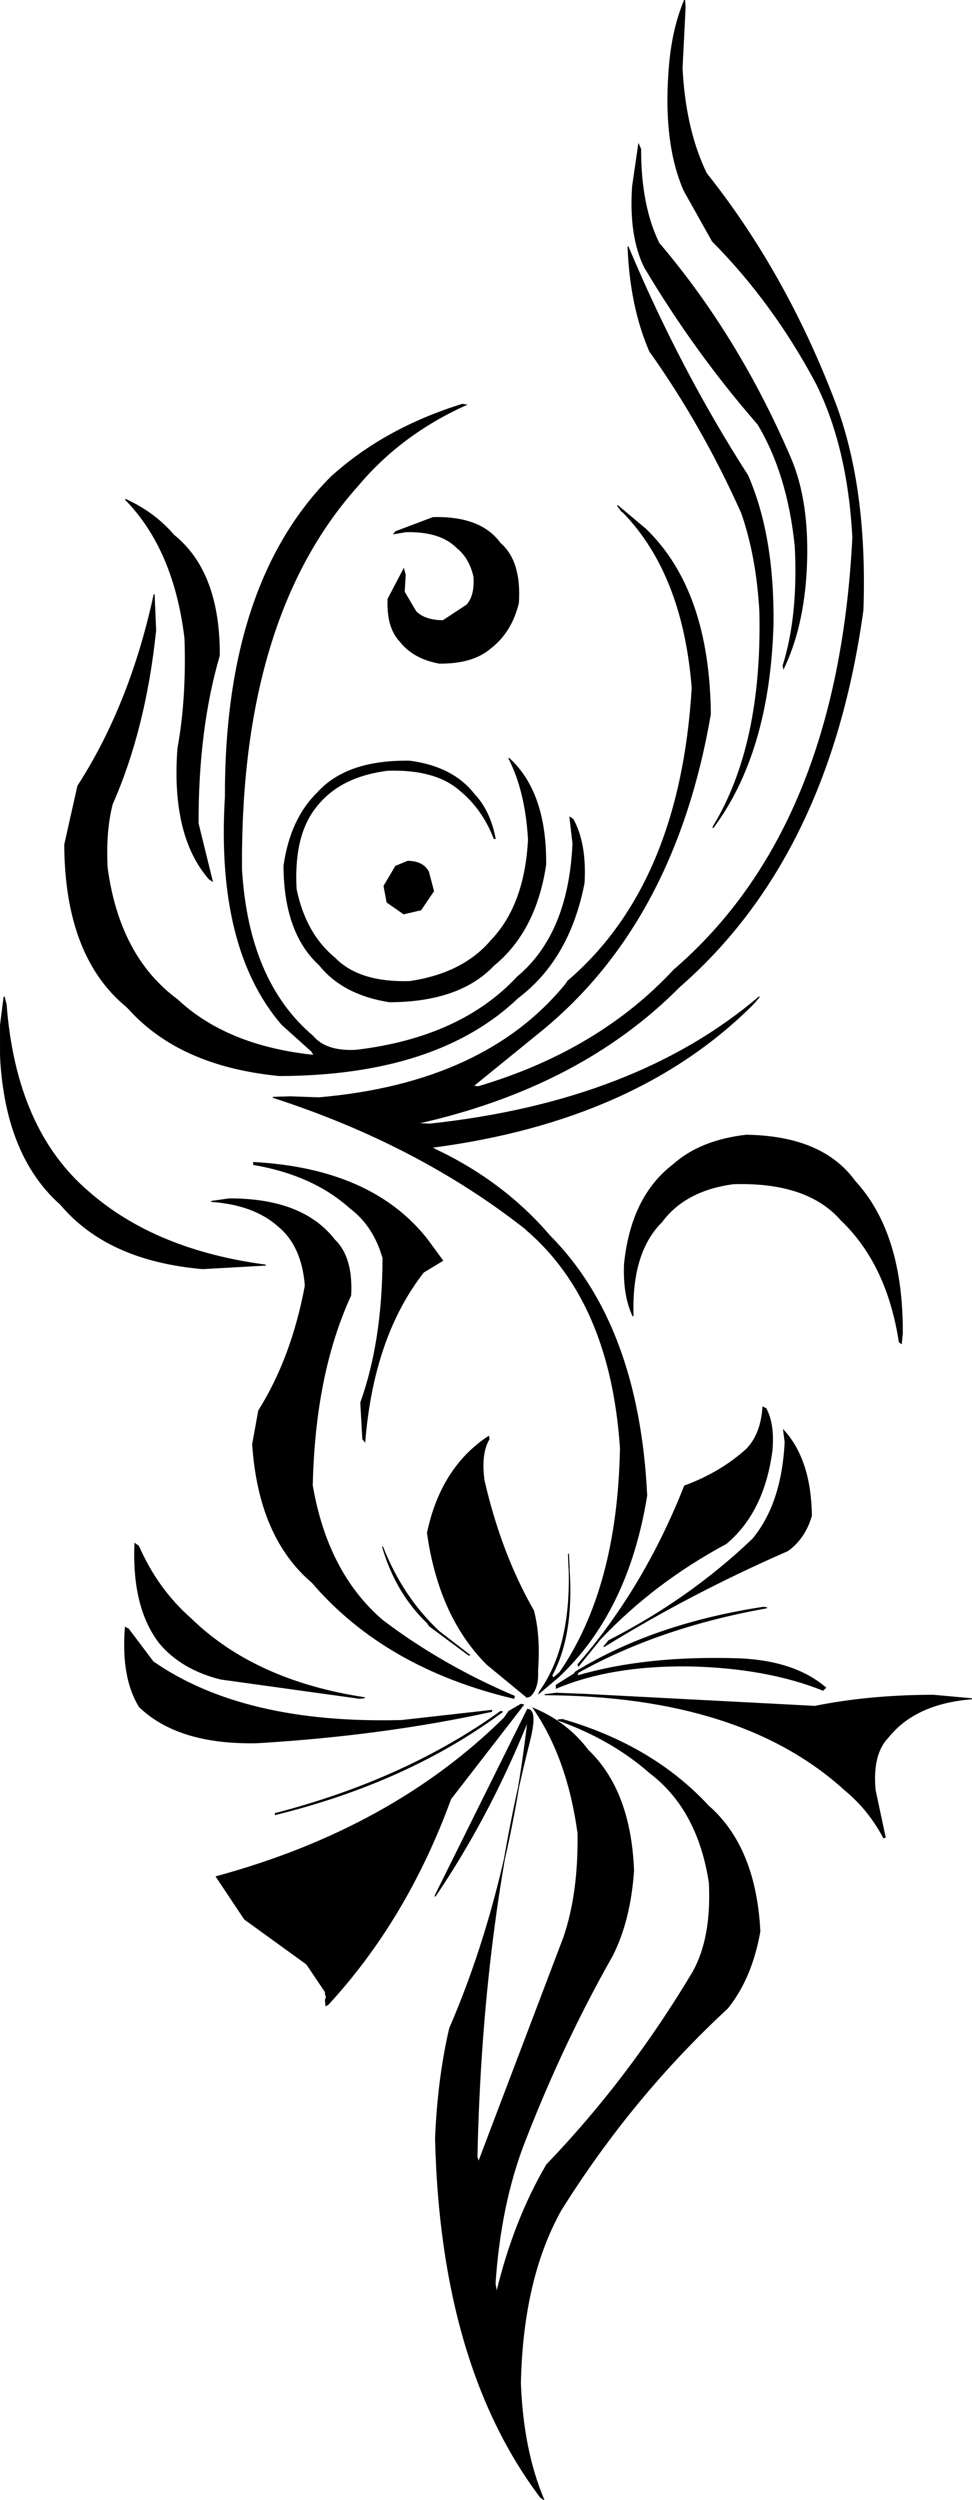 <svg xmlns:dc="http://purl.org/dc/elements/1.1/" xmlns="http://www.w3.org/2000/svg" width="962" height="2473" version="1.1" desc="Created with decorsvg.com converter" viewBox="553.938 150 962 2473">
                            <path fill="rgb(0,0,0)" stroke="rgb(8,8,9)" stroke-width="1" opacity="1" d="M 1231.5 150 L 1232 157.5 L 1229 217.5 Q 1232.1 278.4 1253 321.5 Q 1331.2 419.8 1380 547.5 Q 1412.2 632.3 1408 753.5 Q 1374.5 997 1226.5 1126 Q 1128 1225.5 966 1261.5 L 979.5 1262 Q 1183.5 1240 1305.5 1136 L 1300.5 1142 Q 1185.2 1258.5 981 1285 L 984.5 1287 Q 1052.1 1318.9 1098 1372.5 Q 1185.9 1461.1 1194 1629.5 Q 1175.4 1744.4 1106.5 1809 L 1087.5 1825 L 1088 1823.5 Q 1122.5 1775.5 1116.5 1687 L 1117 1699.5 Q 1122.1 1767.1 1100 1807.5 L 1101.5 1810 L 1108 1804.5 Q 1165.5 1721 1168 1582.5 Q 1158.3 1438.3 1075.5 1367 L 1074 1365.5 Q 967.6 1281.9 824 1235.5 L 841.5 1235 L 869.5 1236 Q 1033.8 1221.8 1114 1123.5 L 1116 1120.5 Q 1227.3 1025.3 1239 830.5 Q 1230.1 718.2 1171 657 L 1169 655.5 L 1165 650 L 1193 673.5 Q 1255.8 734.2 1257 856.5 Q 1222 1060 1091.5 1168 L 1022 1224.5 L 1027.5 1225 Q 1146.6 1189.6 1221 1109.5 Q 1383.6 969.6 1398 681.5 Q 1393.2 592.3 1362 529.5 Q 1319.7 449.8 1259 388.5 L 1231 338.5 Q 1210.9 292.6 1216 221.5 Q 1218.6 180.6 1231.5 150 Z "/><path fill="rgb(0,0,0)" stroke="rgb(8,8,9)" stroke-width="1" opacity="1" d="M 1186 293 L 1188 297.5 Q 1187.8 353.2 1206 390.5 Q 1284.6 482.9 1336 602.5 Q 1355.1 646.4 1352 712.5 Q 1349.1 770.1 1329.5 811 L 1329 808.5 Q 1344.5 759 1341 690.5 Q 1333.7 618.8 1304 569.5 Q 1241.8 498.2 1192 414.5 Q 1176.7 383.8 1180 334.5 L 1186 293 Z "/><path fill="rgb(0,0,0)" stroke="rgb(8,8,9)" stroke-width="1" opacity="1" d="M 1175.5 394 Q 1226.5 515.5 1294 620.5 Q 1320.2 680.8 1319 768.5 Q 1315.1 894.6 1259.5 969 L 1260 967.5 Q 1308.8 887.3 1306 755.5 Q 1303 700.5 1288 657.5 Q 1249.2 570.8 1197 497.5 Q 1177.8 453.3 1175.5 394 Z "/><path fill="rgb(0,0,0)" stroke="rgb(8,8,9)" stroke-width="1" opacity="1" d="M 1011.5 550 L 1015 550.5 Q 950.6 579.6 908 630.5 Q 790.9 760.9 793 1010.5 Q 799.8 1121.2 863.5 1175 Q 876.4 1190.6 906.5 1189 Q 1010.1 1176.6 1066 1116.5 Q 1117 1074 1121 984.5 L 1118 958.5 L 1121 960.5 Q 1134.2 984.3 1132 1023.5 Q 1117.5 1098.5 1066.5 1137 Q 986.5 1213.5 830.5 1214 Q 732 1204.5 681 1147.5 L 679.5 1146 Q 618.5 1096 618 985.5 L 631 927.5 Q 683 847 706.5 738 L 708 773.5 Q 697.9 870.9 665 945.5 Q 658.1 972.6 660 1008.5 Q 671.9 1096.6 729.5 1139 Q 778.5 1185 864.5 1194 L 864 1192.5 L 862.5 1190 L 833 1163.5 Q 768 1088 777 938.5 Q 776.5 727.5 881.5 622 Q 934.4 573.9 1011.5 550 Z "/><path fill="rgb(0,0,0)" stroke="rgb(8,8,9)" stroke-width="1" opacity="1" d="M 678 644 Q 706.5 656.8 726 679.5 Q 771.4 716.1 771 798.5 Q 749.8 870.8 750 964.5 L 764 1021.5 L 761 1019.5 Q 723.7 976.8 730 890.5 Q 739 841.5 737 781.5 Q 726.4 693.3 678 644 Z "/><path fill="rgb(0,0,0)" stroke="rgb(8,8,9)" stroke-width="1" opacity="1" d="M 982.5 662 Q 1029.7 660.8 1049 687.5 Q 1069.7 705.3 1067 746.5 Q 1059.9 775.4 1039.5 791 Q 1021.9 806.4 988.5 806 Q 963.2 801.3 950 784.5 Q 936.8 770.7 938 742.5 L 953.5 713 L 955 718.5 L 954 735.5 L 965.5 755 Q 974.5 764 992.5 764 L 1016 748.5 Q 1024.3 739.3 1023 720.5 Q 1018.9 702.1 1006.5 692 Q 989.9 675.1 955.5 676 L 944 678 L 945.5 676 L 982.5 662 Z "/><path fill="rgb(0,0,0)" stroke="rgb(8,8,9)" stroke-width="1" opacity="1" d="M 1057.5 900 Q 1094.7 933.8 1094 1005.5 Q 1084.1 1071.1 1042.5 1105 Q 1008.7 1140.7 939.5 1141 Q 893.6 1133.9 870 1104.5 Q 835.3 1072.7 835 1006.5 Q 841.6 960.1 868.5 934 Q 897.5 902 959.5 903 Q 1001.9 908.6 1023 935.5 Q 1038.8 952.2 1044 979.5 L 1043 979.5 Q 1031.7 950.3 1009.5 932 Q 985.1 910.4 937.5 912 Q 891.3 917.8 868 946.5 Q 844 974.5 847 1029.5 Q 856.1 1073.9 885.5 1098 Q 909.5 1122.5 959.5 1121 Q 1012.2 1113.2 1040 1080.5 Q 1073.6 1045.6 1077 980.5 Q 1074.2 932.4 1057.5 900 Z "/><path fill="rgb(0,0,0)" stroke="rgb(8,8,9)" stroke-width="1" opacity="1" d="M 957.5 1002 Q 972.7 1002.3 978 1012.5 L 983 1031.5 L 970.5 1050 L 953.5 1054 L 937 1042.5 L 934 1026.5 L 945.5 1007 L 957.5 1002 Z "/><path fill="rgb(0,0,0)" stroke="rgb(8,8,9)" stroke-width="1" opacity="1" d="M 558 1136 L 560 1143.5 Q 569.4 1267.6 641.5 1329 Q 707.5 1387 817 1401.5 L 754.5 1405 Q 660.6 1396.9 614 1341.5 Q 552 1286.5 554 1167.5 L 558 1136 Z "/><path fill="rgb(0,0,0)" stroke="rgb(8,8,9)" stroke-width="1" opacity="1" d="M 1292.5 1273 Q 1367.9 1274.1 1400 1318.5 Q 1447.3 1369.7 1447 1468.5 L 1446 1479 L 1444 1477.5 Q 1432.1 1400.4 1386.5 1357 Q 1353.3 1318.7 1279.5 1321 Q 1232 1327.5 1209 1358.5 Q 1178.3 1388.8 1180.5 1452 Q 1170.8 1431.7 1172 1400.5 Q 1178.8 1333.8 1220.5 1302 Q 1247.2 1278.2 1292.5 1273 Z "/><path fill="rgb(0,0,0)" stroke="rgb(8,8,9)" stroke-width="1" opacity="1" d="M 805 1300 Q 922.2 1306.4 977 1376.5 L 992 1397 L 973 1408.5 Q 923.4 1472.1 915 1576 L 913 1573.5 L 911 1537.5 Q 932.8 1476.8 933 1394.5 Q 923.9 1362.6 900.5 1345 Q 863.7 1312 805 1302 L 805 1300 Z "/><path fill="rgb(0,0,0)" stroke="rgb(8,8,9)" stroke-width="1" opacity="1" d="M 780.5 1336 Q 853.3 1335.7 885 1376.5 Q 903.1 1393.9 901 1431.5 Q 865.4 1508.9 863 1619.5 Q 877.9 1706.1 932.5 1753 Q 991.3 1797.5 1063 1828 L 1062.5 1830 Q 935.5 1800 863 1715.5 Q 810 1670.5 804 1578.5 L 810 1545.5 Q 842.6 1493.6 856 1422.5 L 856 1420.5 Q 852.6 1381.9 829.5 1363 Q 805.5 1341.5 763 1338.5 L 780.5 1336 Z "/><path fill="rgb(0,0,0)" stroke="rgb(8,8,9)" stroke-width="1" opacity="1" d="M 1309 1542 L 1312 1543.5 Q 1320.2 1558.8 1318 1584.5 Q 1310.1 1645.6 1272.5 1677 Q 1201.2 1715.2 1148 1771.5 L 1126.5 1798 L 1126 1796.5 Q 1191.6 1721.1 1231.5 1620 Q 1267.3 1606.8 1293 1583.5 Q 1307.3 1568.6 1309 1542 Z "/><path fill="rgb(0,0,0)" stroke="rgb(8,8,9)" stroke-width="1" opacity="1" d="M 1329.5 1565 Q 1356.3 1594.3 1357 1649.5 Q 1350.4 1671.9 1333.5 1684 Q 1237.1 1726.1 1151.5 1779 L 1156.5 1773 Q 1236.9 1731.9 1299 1672.5 Q 1328 1637.5 1331 1576.5 L 1329.5 1565 Z "/><path fill="rgb(0,0,0)" stroke="rgb(8,8,9)" stroke-width="1" opacity="1" d="M 1037.5 1571 L 1038 1573.5 Q 1029.4 1587.9 1033 1614.5 Q 1049.6 1686.9 1082 1743.5 Q 1088.5 1768.5 1086 1802.5 Q 1087 1820 1078.5 1828 L 1075.5 1829 L 1036 1796.5 Q 988.7 1749.3 977 1666.5 Q 990.5 1602 1037.5 1571 Z "/><path fill="rgb(0,0,0)" stroke="rgb(8,8,9)" stroke-width="1" opacity="1" d="M 687.5 1677 L 691 1679.5 Q 709.8 1722.2 742.5 1751 Q 806 1813 915 1829.5 L 909.5 1830 L 772.5 1811 Q 734 1801.5 712 1775.5 Q 684.8 1740.3 687.5 1677 Z "/><path fill="rgb(0,0,0)" stroke="rgb(8,8,9)" stroke-width="1" opacity="1" d="M 932.5 1680 Q 952.3 1730.2 988.5 1764 L 1019 1787.5 L 1017.5 1787 L 979 1758.5 L 977 1755.5 Q 945.8 1725.6 932.5 1680 Z "/><path fill="rgb(0,0,0)" stroke="rgb(8,8,9)" stroke-width="1" opacity="1" d="M 1309.5 1740 L 1313 1740.5 Q 1206.5 1759.5 1126 1804.5 L 1125 1808 Q 1193.6 1787.8 1286.5 1791 Q 1340.5 1793.5 1371 1819.5 L 1368.5 1822 Q 1312.4 1799.6 1235.5 1798 Q 1158.2 1797.2 1104.5 1820 L 1104.5 1817 L 1122 1806 L 1123.5 1804 Q 1201 1756.5 1309.5 1740 Z "/><path fill="rgb(0,0,0)" stroke="rgb(8,8,9)" stroke-width="1" opacity="1" d="M 678 1760 L 681 1761.5 L 705.5 1794 Q 795.3 1856.2 951.5 1852 L 1040.5 1842 L 1040.5 1843 Q 932.6 1866.6 808.5 1874 Q 730.8 1875.7 692 1838.5 Q 674.1 1809.8 678 1760 Z "/><path fill="rgb(0,0,0)" stroke="rgb(8,8,9)" stroke-width="1" opacity="1" d="M 1104.5 1825 L 1128.5 1826 L 1130.5 1826 L 1360.5 1838 Q 1413.7 1827.2 1477.5 1827 L 1516 1830.5 Q 1459.9 1834.9 1433 1868.5 Q 1416.9 1884.9 1420 1920.5 L 1430 1967.5 L 1428.5 1968 Q 1413.8 1940.2 1390.5 1921 Q 1288.1 1827.4 1093 1826.5 L 1104.5 1825 Z "/><path fill="rgb(0,0,0)" stroke="rgb(8,8,9)" stroke-width="1" opacity="1" d="M 1069.5 1836 L 1072 1836.5 L 1000 1929.5 Q 956.5 2048.5 878.5 2133 L 876.5 2134 L 876 2128.5 L 877 2125.5 L 876 2122.5 L 876 2120.5 L 857.5 2093 L 796 2048.5 L 768 2006.5 Q 941.8 1959.3 1053 1849.5 L 1057.5 1843 L 1069.5 1836 Z "/><path fill="rgb(0,0,0)" stroke="rgb(8,8,9)" stroke-width="1" opacity="1" d="M 1082 1840 Q 1115.1 1853.8 1136 1881.5 Q 1177.9 1921.6 1181 2000.5 Q 1177.6 2049.6 1160 2084.5 Q 1110.2 2172.2 1072 2271.5 Q 1049.4 2330.9 1044 2407.5 L 1044 2409.5 L 1045.5 2418 Q 1062.5 2347 1095 2291.5 Q 1177.3 2205.8 1240 2100.5 Q 1258.6 2067.1 1256 2012.5 Q 1244.9 1940.1 1197.5 1904 Q 1159.2 1870.3 1106 1851.5 L 1110.5 1851 Q 1199.7 1876.8 1255 1936.5 Q 1301.7 1977.3 1306 2060.5 Q 1298 2106.5 1274 2136.5 Q 1179.2 2224.2 1109 2336.5 Q 1071.2 2404.2 1069 2507.5 Q 1071.5 2574 1092 2622.5 L 1089 2620.5 Q 990.3 2489.7 985 2265.5 Q 987.4 2206.4 999 2156.5 Q 1056.1 2024.6 1076 1855.5 L 1075 1855.5 Q 1037.2 1948.2 984.5 2026 L 985 2024.5 L 1076 1841 Q 1085.8 1841.4 1078 1872.5 Q 1030.9 2056.9 1026 2283.5 L 1027.5 2289 L 1112 2066.5 Q 1126.9 2022.9 1126 1963.5 Q 1115.9 1889.4 1082 1840 Z "/><path fill="rgb(0,0,0)" stroke="rgb(8,8,9)" stroke-width="1" opacity="1" d="M 1049.5 1843 L 1051 1843.5 Q 957.3 1912.8 826.5 1945 L 826.5 1944 Q 955.2 1910.7 1049.5 1843 Z "/></svg>